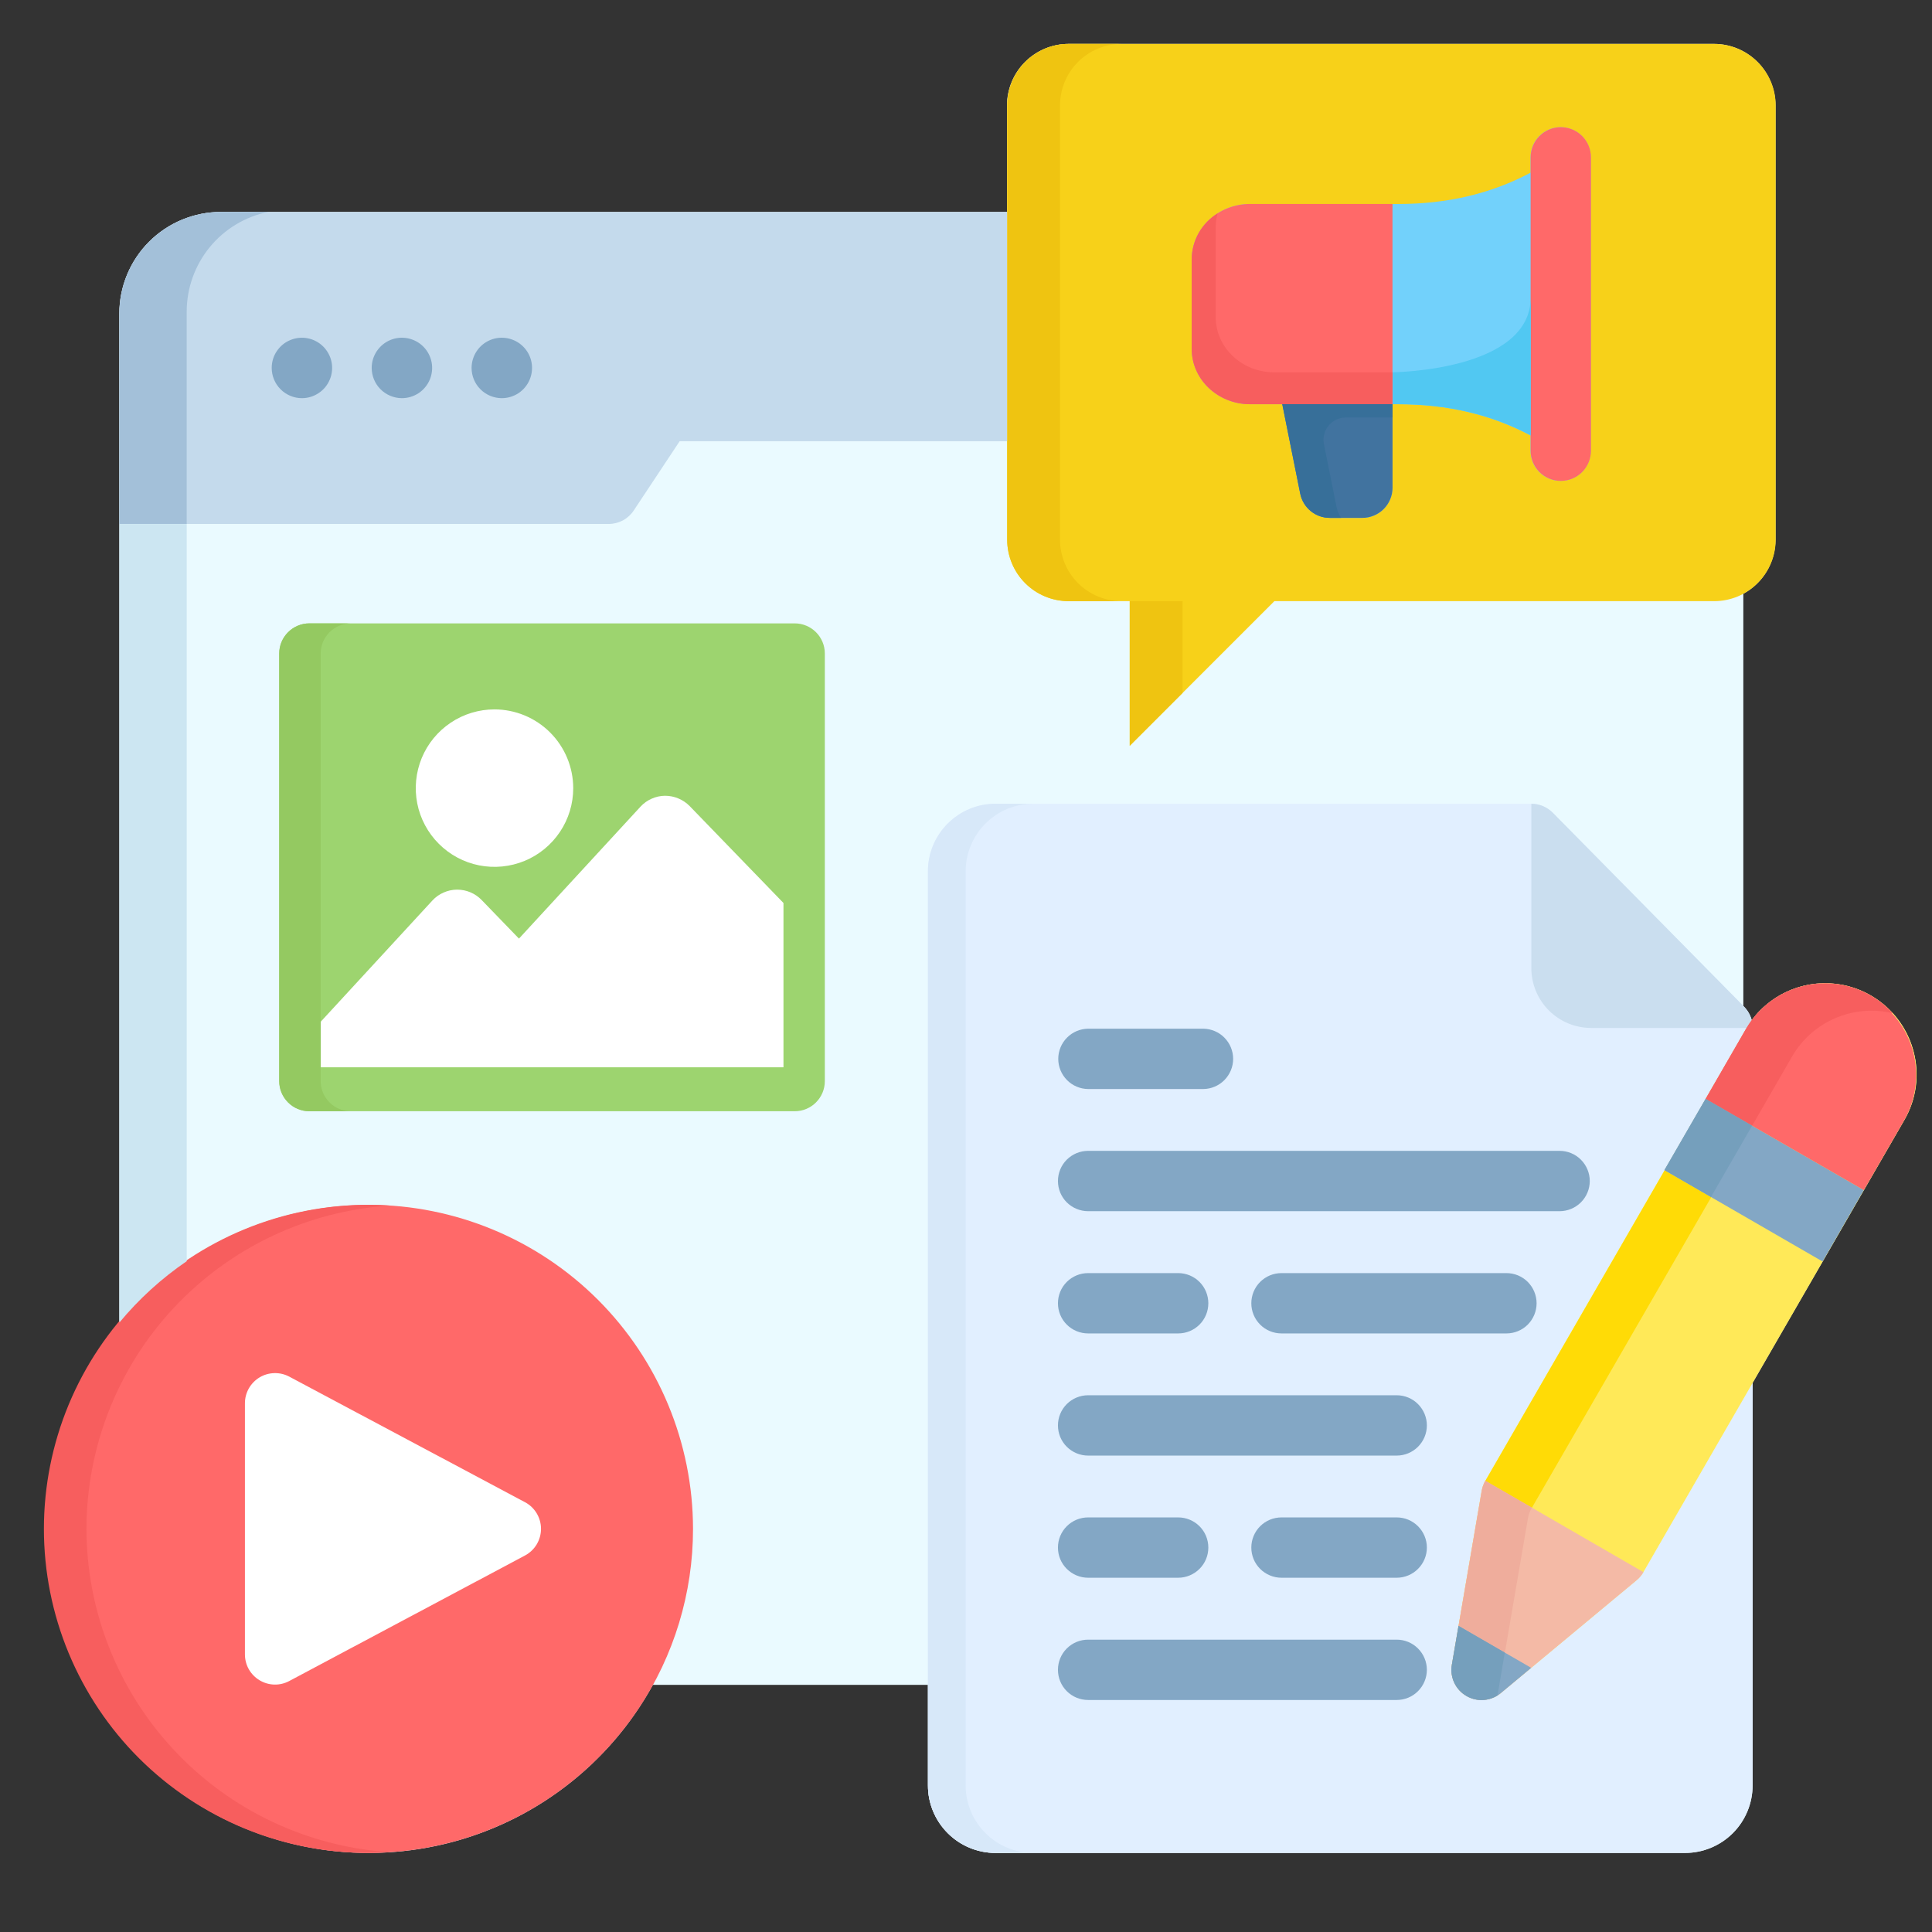 <?xml version="1.0" encoding="UTF-8"?> <svg xmlns="http://www.w3.org/2000/svg" width="44" height="44" viewBox="0 0 44 44" fill="none"><rect x="0" y="0" width="44" height="44" fill="#333333" stroke="none"/><path d="M43.575 23.933C43.473 23.555 43.267 23.213 42.98 22.947C42.693 22.681 42.337 22.501 41.952 22.429C41.567 22.356 41.169 22.393 40.805 22.537C40.441 22.68 40.124 22.923 39.892 23.239C39.862 23.122 39.801 23.015 39.717 22.929L39.703 22.914V13.522C39.924 13.402 40.109 13.224 40.238 13.008C40.367 12.792 40.435 12.545 40.436 12.293V2.398C40.435 2.028 40.287 1.673 40.025 1.411C39.763 1.149 39.408 1.001 39.038 1H24.332C23.961 1.001 23.606 1.149 23.344 1.411C23.082 1.673 22.934 2.028 22.933 2.398V4.827H5.029C4.416 4.828 3.829 5.071 3.395 5.505C2.962 5.938 2.718 6.526 2.717 7.139V30.118C2.062 30.91 1.58 31.83 1.301 32.819C1.022 33.808 0.952 34.844 1.097 35.861C1.242 36.879 1.597 37.855 2.141 38.726C2.685 39.598 3.405 40.347 4.255 40.924C5.105 41.502 6.066 41.895 7.077 42.08C8.088 42.264 9.127 42.235 10.126 41.995C11.125 41.755 12.063 41.308 12.879 40.684C13.696 40.061 14.373 39.273 14.868 38.372H21.134V40.663C21.134 41.07 21.296 41.461 21.584 41.749C21.872 42.037 22.263 42.199 22.671 42.2H38.377C38.785 42.199 39.176 42.037 39.464 41.749C39.752 41.461 39.914 41.07 39.915 40.663V31.491L43.366 25.512C43.504 25.276 43.593 25.015 43.629 24.744C43.665 24.473 43.647 24.197 43.575 23.933Z" fill="#EAFAFF"></path><path d="M37.425 35.803C37.385 35.873 37.332 35.935 37.27 35.987L34.178 38.557C34.07 38.647 33.937 38.701 33.797 38.713C33.657 38.725 33.517 38.694 33.395 38.624C33.274 38.553 33.176 38.447 33.117 38.32C33.057 38.193 33.038 38.051 33.062 37.912L33.742 33.949C33.755 33.869 33.783 33.792 33.824 33.722L39.765 23.43C39.804 23.364 39.846 23.3 39.891 23.238C39.861 23.121 39.801 23.014 39.716 22.928L35.358 18.509C35.294 18.445 35.218 18.393 35.134 18.358C35.05 18.323 34.96 18.305 34.869 18.305H22.67C22.262 18.305 21.872 18.467 21.584 18.756C21.295 19.044 21.133 19.434 21.133 19.842V40.662C21.133 41.07 21.295 41.461 21.584 41.749C21.872 42.037 22.262 42.199 22.67 42.199H38.377C38.785 42.199 39.175 42.037 39.464 41.749C39.752 41.461 39.914 41.07 39.914 40.662V31.491L37.425 35.803Z" fill="#E1EFFF"></path><path d="M21.992 40.662V19.842C21.993 19.434 22.155 19.044 22.443 18.756C22.731 18.467 23.122 18.305 23.529 18.305H22.67C22.262 18.305 21.872 18.467 21.584 18.756C21.295 19.044 21.133 19.434 21.133 19.842V40.662C21.133 41.07 21.295 41.46 21.584 41.748C21.872 42.037 22.262 42.199 22.67 42.199H23.529C23.122 42.199 22.731 42.037 22.443 41.748C22.155 41.46 21.993 41.07 21.992 40.662Z" fill="#D7E8F9"></path><path d="M24.336 1H39.042C39.412 1.001 39.767 1.149 40.029 1.411C40.291 1.673 40.439 2.028 40.44 2.398V12.293C40.439 12.663 40.291 13.018 40.029 13.28C39.767 13.543 39.412 13.69 39.042 13.691H29.023L25.729 16.985V13.691H24.336C23.965 13.69 23.61 13.543 23.348 13.281C23.086 13.019 22.939 12.663 22.938 12.293V2.398C22.939 2.028 23.086 1.673 23.348 1.411C23.61 1.149 23.965 1.001 24.336 1Z" fill="#F7D119"></path><path d="M26.932 13.691H25.729V16.985L26.932 15.782V13.691ZM24.141 12.293V2.398C24.142 2.028 24.289 1.673 24.551 1.411C24.813 1.149 25.169 1.001 25.539 1H24.336C23.965 1.001 23.61 1.149 23.348 1.411C23.086 1.673 22.939 2.028 22.938 2.398V12.293C22.939 12.663 23.086 13.018 23.348 13.28C23.61 13.543 23.965 13.69 24.336 13.691H25.539C25.169 13.69 24.813 13.543 24.551 13.28C24.289 13.018 24.142 12.663 24.141 12.293Z" fill="#EFC411"></path><path d="M35.543 2.896C35.452 2.896 35.363 2.914 35.28 2.949C35.196 2.983 35.121 3.034 35.057 3.098C34.993 3.162 34.942 3.237 34.908 3.321C34.873 3.404 34.856 3.493 34.856 3.584V3.934C33.954 4.412 32.962 4.646 31.835 4.646H28.471C27.737 4.646 27.141 5.209 27.141 5.903V7.949C27.141 8.642 27.737 9.206 28.471 9.206H29.203L29.612 11.243C29.643 11.399 29.727 11.539 29.85 11.64C29.973 11.74 30.127 11.795 30.286 11.795H31.026C31.116 11.795 31.206 11.778 31.289 11.743C31.372 11.709 31.448 11.658 31.512 11.594C31.576 11.53 31.627 11.455 31.661 11.371C31.696 11.288 31.713 11.198 31.713 11.108V9.206H31.835C32.962 9.206 33.954 9.439 34.856 9.917V10.265C34.856 10.448 34.928 10.622 35.057 10.751C35.186 10.88 35.361 10.952 35.543 10.952C35.725 10.952 35.9 10.88 36.029 10.751C36.157 10.622 36.23 10.448 36.23 10.265V3.584C36.23 3.493 36.212 3.404 36.177 3.321C36.143 3.237 36.092 3.161 36.029 3.098C35.965 3.034 35.889 2.983 35.806 2.949C35.722 2.914 35.633 2.896 35.543 2.896Z" fill="#72D1FB"></path><path d="M8.405 27.439C6.945 27.439 5.518 27.872 4.304 28.683C3.09 29.494 2.144 30.646 1.585 31.995C1.027 33.343 0.88 34.827 1.165 36.259C1.45 37.691 2.153 39.006 3.185 40.038C4.217 41.07 5.532 41.773 6.964 42.057C8.396 42.342 9.88 42.196 11.228 41.637C12.577 41.078 13.729 40.132 14.54 38.919C15.351 37.705 15.784 36.278 15.783 34.818C15.781 32.862 15.002 30.987 13.619 29.603C12.236 28.22 10.361 27.442 8.405 27.439Z" fill="#FF6969"></path><path d="M1.969 34.818C1.972 32.944 2.687 31.14 3.97 29.773C5.253 28.406 7.007 27.578 8.878 27.456C8.72 27.446 8.563 27.44 8.405 27.439C7.434 27.436 6.471 27.625 5.573 27.994C4.675 28.363 3.858 28.907 3.17 29.592C2.482 30.278 1.937 31.092 1.564 31.989C1.192 32.886 1 33.848 1 34.819C1 35.791 1.192 36.752 1.564 37.649C1.937 38.546 2.482 39.361 3.17 40.047C3.858 40.732 4.675 41.275 5.573 41.645C6.471 42.014 7.434 42.203 8.405 42.199C8.564 42.199 8.721 42.192 8.878 42.182C7.007 42.06 5.252 41.232 3.97 39.864C2.687 38.497 1.972 36.693 1.969 34.818Z" fill="#F75E5E"></path><path d="M22.935 4.828H5.03C4.418 4.828 3.83 5.072 3.397 5.505C2.963 5.939 2.72 6.526 2.719 7.139V11.933H13.861C13.974 11.933 14.086 11.905 14.186 11.852C14.286 11.798 14.371 11.72 14.433 11.626L15.479 10.048H22.935V4.828ZM22.937 2.346C22.936 2.364 22.934 2.381 22.934 2.399C22.935 2.381 22.937 2.364 22.937 2.346Z" fill="#C4DAEC"></path><path fill-rule="evenodd" clip-rule="evenodd" d="M6.877 9.068C7.013 9.068 7.146 9.027 7.259 8.951C7.372 8.876 7.46 8.768 7.512 8.642C7.564 8.517 7.577 8.378 7.551 8.245C7.524 8.112 7.458 7.989 7.362 7.893C7.266 7.797 7.144 7.731 7.01 7.705C6.877 7.678 6.739 7.692 6.613 7.744C6.487 7.795 6.38 7.884 6.304 7.997C6.228 8.109 6.188 8.242 6.188 8.378C6.188 8.561 6.26 8.736 6.39 8.866C6.519 8.995 6.694 9.068 6.877 9.068ZM9.152 9.068C9.288 9.068 9.421 9.028 9.535 8.953C9.648 8.877 9.736 8.77 9.789 8.644C9.841 8.518 9.855 8.38 9.829 8.247C9.802 8.113 9.737 7.99 9.641 7.894C9.545 7.797 9.422 7.732 9.289 7.705C9.155 7.678 9.017 7.691 8.891 7.743C8.765 7.795 8.658 7.883 8.582 7.996C8.506 8.109 8.465 8.242 8.465 8.378C8.465 8.561 8.538 8.736 8.666 8.865C8.795 8.994 8.97 9.067 9.152 9.068ZM11.427 9.068C11.563 9.068 11.697 9.028 11.81 8.953C11.923 8.877 12.012 8.77 12.064 8.644C12.116 8.518 12.13 8.38 12.104 8.247C12.078 8.113 12.012 7.99 11.916 7.894C11.82 7.797 11.697 7.732 11.564 7.705C11.431 7.678 11.292 7.691 11.166 7.743C11.04 7.795 10.933 7.883 10.857 7.996C10.781 8.109 10.741 8.242 10.74 8.378C10.74 8.561 10.812 8.736 10.941 8.865C11.07 8.995 11.245 9.067 11.427 9.068Z" fill="#83A7C5"></path><path d="M11.957 34.212L6.588 31.352C6.483 31.296 6.366 31.269 6.248 31.272C6.129 31.275 6.013 31.308 5.912 31.369C5.81 31.43 5.726 31.517 5.667 31.62C5.609 31.723 5.578 31.84 5.578 31.958V37.678C5.578 37.797 5.609 37.914 5.667 38.017C5.726 38.12 5.81 38.206 5.912 38.267C6.013 38.328 6.129 38.362 6.248 38.365C6.366 38.368 6.483 38.34 6.588 38.284L11.957 35.425C12.067 35.366 12.159 35.279 12.223 35.172C12.287 35.065 12.321 34.943 12.321 34.818C12.321 34.694 12.287 34.572 12.223 34.465C12.159 34.358 12.067 34.27 11.957 34.212H11.957Z" fill="white"></path><path d="M18.098 14.197H7.046C6.667 14.197 6.359 14.505 6.359 14.884V24.621C6.359 25 6.667 25.308 7.046 25.308H18.098C18.478 25.308 18.785 25 18.785 24.621V14.884C18.785 14.505 18.478 14.197 18.098 14.197Z" fill="#9DD46F"></path><path d="M7.303 24.621V14.884C7.303 14.702 7.376 14.527 7.505 14.398C7.634 14.27 7.808 14.197 7.991 14.197H7.046C6.864 14.197 6.689 14.27 6.561 14.399C6.432 14.527 6.359 14.702 6.359 14.884V24.621C6.359 24.803 6.432 24.978 6.561 25.107C6.689 25.236 6.864 25.308 7.046 25.308H7.99C7.808 25.308 7.633 25.235 7.505 25.107C7.376 24.978 7.303 24.803 7.303 24.621Z" fill="#94C961"></path><path d="M11.262 16.156C10.907 16.156 10.56 16.261 10.266 16.458C9.971 16.655 9.741 16.935 9.605 17.263C9.47 17.591 9.434 17.951 9.503 18.299C9.572 18.647 9.743 18.966 9.994 19.217C10.245 19.468 10.564 19.639 10.912 19.708C11.26 19.777 11.62 19.741 11.948 19.606C12.276 19.47 12.556 19.24 12.753 18.945C12.95 18.651 13.055 18.304 13.055 17.949C13.054 17.474 12.865 17.018 12.529 16.682C12.193 16.346 11.737 16.157 11.262 16.156Z" fill="white"></path><path d="M43.577 23.933C43.471 23.536 43.249 23.18 42.94 22.909C42.63 22.638 42.248 22.464 41.84 22.41C41.433 22.357 41.018 22.425 40.65 22.606C40.281 22.788 39.974 23.075 39.768 23.43L33.827 33.722C33.786 33.793 33.758 33.87 33.744 33.95L33.065 37.913C33.041 38.051 33.06 38.194 33.12 38.321C33.179 38.448 33.276 38.554 33.398 38.624C33.52 38.695 33.66 38.726 33.8 38.714C33.94 38.702 34.073 38.647 34.181 38.558L37.272 35.988C37.335 35.936 37.387 35.874 37.428 35.803L43.368 25.513C43.506 25.277 43.596 25.015 43.632 24.744C43.667 24.473 43.649 24.197 43.577 23.933Z" fill="#FFE958"></path><path d="M36.238 23.411H39.783C39.819 23.351 39.856 23.294 39.897 23.238C39.867 23.121 39.807 23.014 39.722 22.928L35.364 18.509C35.3 18.445 35.224 18.393 35.14 18.358C35.056 18.323 34.966 18.305 34.875 18.305V22.048C34.875 22.409 35.019 22.756 35.274 23.012C35.53 23.267 35.876 23.411 36.238 23.411Z" fill="#CADEEF"></path><path d="M26.832 35.932H24.781C24.599 35.932 24.424 35.859 24.295 35.73C24.166 35.602 24.094 35.427 24.094 35.245C24.094 35.062 24.166 34.888 24.295 34.759C24.424 34.63 24.599 34.558 24.781 34.558H26.832C27.014 34.558 27.189 34.63 27.318 34.759C27.447 34.888 27.519 35.062 27.519 35.245C27.519 35.427 27.447 35.602 27.318 35.73C27.189 35.859 27.014 35.932 26.832 35.932ZM31.809 38.716H24.781C24.599 38.716 24.424 38.644 24.295 38.515C24.166 38.386 24.094 38.211 24.094 38.029C24.094 37.847 24.166 37.672 24.295 37.543C24.424 37.414 24.599 37.342 24.781 37.342H31.809C31.991 37.342 32.166 37.414 32.294 37.543C32.423 37.672 32.496 37.847 32.496 38.029C32.496 38.211 32.423 38.386 32.294 38.515C32.166 38.644 31.991 38.716 31.809 38.716ZM31.809 35.932H29.185C29.003 35.932 28.828 35.859 28.699 35.73C28.57 35.602 28.498 35.427 28.498 35.245C28.498 35.062 28.57 34.888 28.699 34.759C28.828 34.63 29.003 34.558 29.185 34.558H31.809C31.991 34.558 32.166 34.63 32.294 34.759C32.423 34.888 32.496 35.062 32.496 35.245C32.496 35.427 32.423 35.602 32.294 35.73C32.166 35.859 31.991 35.932 31.809 35.932ZM26.832 30.368H24.781C24.599 30.368 24.424 30.296 24.295 30.167C24.166 30.038 24.094 29.863 24.094 29.681C24.094 29.499 24.166 29.324 24.295 29.195C24.424 29.066 24.599 28.994 24.781 28.994H26.832C27.014 28.994 27.189 29.066 27.318 29.195C27.447 29.324 27.519 29.499 27.519 29.681C27.519 29.863 27.447 30.038 27.318 30.167C27.189 30.296 27.014 30.368 26.832 30.368ZM31.809 33.15H24.781C24.599 33.15 24.424 33.077 24.295 32.949C24.166 32.82 24.094 32.645 24.094 32.463C24.094 32.281 24.166 32.106 24.295 31.977C24.424 31.848 24.599 31.776 24.781 31.776H31.809C31.991 31.776 32.166 31.848 32.294 31.977C32.423 32.106 32.496 32.281 32.496 32.463C32.496 32.645 32.423 32.82 32.294 32.949C32.166 33.077 31.991 33.15 31.809 33.15ZM34.308 30.368H29.185C29.003 30.368 28.828 30.296 28.699 30.167C28.57 30.038 28.498 29.863 28.498 29.681C28.498 29.499 28.57 29.324 28.699 29.195C28.828 29.066 29.003 28.994 29.185 28.994H34.308C34.49 28.994 34.665 29.066 34.794 29.195C34.922 29.324 34.995 29.499 34.995 29.681C34.995 29.863 34.922 30.038 34.794 30.167C34.665 30.296 34.49 30.368 34.308 30.368ZM35.519 27.584H24.781C24.599 27.584 24.424 27.511 24.295 27.383C24.166 27.254 24.094 27.079 24.094 26.897C24.094 26.715 24.166 26.54 24.295 26.411C24.424 26.282 24.599 26.21 24.781 26.21H35.519C35.701 26.21 35.876 26.282 36.004 26.411C36.133 26.54 36.206 26.715 36.206 26.897C36.206 27.079 36.133 27.254 36.004 27.383C35.876 27.511 35.701 27.584 35.519 27.584ZM27.404 24.802H24.781C24.6 24.8 24.427 24.727 24.3 24.598C24.173 24.469 24.101 24.296 24.101 24.115C24.101 23.934 24.173 23.76 24.3 23.632C24.427 23.503 24.6 23.43 24.781 23.428H27.404C27.585 23.43 27.758 23.503 27.885 23.632C28.012 23.76 28.084 23.934 28.084 24.115C28.084 24.296 28.012 24.469 27.885 24.598C27.758 24.727 27.585 24.8 27.404 24.802Z" fill="#83A7C5"></path><path d="M35.546 10.952C35.456 10.952 35.367 10.934 35.283 10.9C35.2 10.865 35.124 10.815 35.06 10.751C34.997 10.687 34.946 10.611 34.911 10.528C34.877 10.444 34.859 10.355 34.859 10.265V3.583C34.859 3.401 34.932 3.227 35.061 3.098C35.189 2.969 35.364 2.896 35.546 2.896C35.729 2.896 35.903 2.969 36.032 3.098C36.161 3.227 36.233 3.401 36.233 3.583V10.265C36.233 10.447 36.161 10.622 36.032 10.751C35.903 10.88 35.729 10.952 35.546 10.952Z" fill="#FF6969"></path><path d="M37.906 26.649L41.508 28.73L42.447 27.102L38.844 25.025L37.906 26.649Z" fill="#83A7C5"></path><path d="M42.448 27.103L43.366 25.513C43.637 25.036 43.709 24.471 43.566 23.94C43.422 23.41 43.075 22.959 42.599 22.684C42.124 22.409 41.559 22.333 41.028 22.473C40.497 22.613 40.043 22.958 39.765 23.431L38.844 25.027L42.448 27.103Z" fill="#FF6969"></path><path d="M33.827 33.723V33.723C33.786 33.794 33.758 33.87 33.744 33.95L33.065 37.914C33.041 38.052 33.06 38.195 33.12 38.322C33.179 38.449 33.276 38.555 33.398 38.625C33.52 38.695 33.66 38.727 33.8 38.715C33.94 38.703 34.073 38.648 34.181 38.558L37.272 35.989C37.335 35.937 37.387 35.874 37.428 35.804L33.827 33.723Z" fill="#F4BAA6"></path><path d="M33.828 33.726L37.911 26.654L38.971 27.266L34.888 34.338L33.828 33.726Z" fill="#FFDB06"></path><path d="M2.719 7.138V11.932H4.252V7.097C4.252 6.562 4.438 6.044 4.776 5.63C5.115 5.216 5.586 4.932 6.11 4.826H5.031C4.418 4.827 3.83 5.071 3.397 5.504C2.963 5.937 2.719 6.525 2.719 7.138Z" fill="#A3C0D9"></path><path d="M4.252 28.723V11.934H2.719V30.12C3.162 29.585 3.678 29.115 4.252 28.723Z" fill="#CCE6F2"></path><path d="M31.713 4.645H28.471C27.737 4.645 27.141 5.208 27.141 5.902V7.948C27.141 8.641 27.737 9.205 28.471 9.205H31.713L31.713 4.645Z" fill="#FF6969"></path><path d="M29.017 8.479C28.283 8.479 27.687 7.915 27.687 7.222V5.175C27.687 5.068 27.702 4.962 27.731 4.859C27.552 4.969 27.404 5.123 27.301 5.305C27.198 5.488 27.143 5.694 27.141 5.903V7.949C27.141 8.643 27.737 9.206 28.471 9.206H31.713V8.479H29.017Z" fill="#F75E5E"></path><path d="M29.612 11.243C29.643 11.398 29.728 11.538 29.85 11.639C29.973 11.74 30.127 11.795 30.286 11.794H31.026C31.116 11.795 31.206 11.777 31.289 11.742C31.373 11.708 31.448 11.657 31.512 11.594C31.576 11.53 31.627 11.454 31.661 11.371C31.696 11.287 31.714 11.198 31.714 11.108V9.205H29.203L29.612 11.243Z" fill="#41739F"></path><path d="M30.439 11.546L30.152 10.117C30.137 10.044 30.139 9.967 30.157 9.894C30.175 9.821 30.209 9.753 30.257 9.695C30.305 9.637 30.365 9.59 30.433 9.557C30.501 9.525 30.575 9.508 30.651 9.508H31.713V9.205H29.203L29.612 11.243C29.643 11.398 29.727 11.538 29.85 11.639C29.973 11.74 30.127 11.795 30.286 11.794H30.543C30.492 11.72 30.457 11.635 30.439 11.546Z" fill="#376F99"></path><path d="M34.861 9.917V6.773C34.861 8.452 31.719 8.478 31.719 8.478V9.205H31.84C32.967 9.205 33.959 9.439 34.861 9.917Z" fill="#51C8F2"></path><path d="M40.816 24.057C41.041 23.669 41.386 23.364 41.799 23.187C42.212 23.01 42.671 22.971 43.108 23.076C42.888 22.833 42.614 22.646 42.307 22.529C42.001 22.413 41.672 22.37 41.346 22.404C41.02 22.439 40.708 22.55 40.433 22.728C40.158 22.906 39.929 23.147 39.765 23.43L38.844 25.026L39.904 25.637L40.816 24.057Z" fill="#F75E5E"></path><path d="M39.904 25.636L38.844 25.025L37.906 26.649L38.966 27.262L39.904 25.636Z" fill="#759FBC"></path><path d="M33.217 37.027L33.065 37.914C33.041 38.052 33.06 38.195 33.12 38.322C33.179 38.449 33.276 38.555 33.398 38.625C33.52 38.696 33.66 38.727 33.8 38.715C33.94 38.703 34.073 38.648 34.181 38.559L34.872 37.984L33.217 37.027Z" fill="#83A7C5"></path><path d="M33.219 37.027L34.273 37.637L34.798 34.577C34.812 34.497 34.839 34.42 34.88 34.35L34.889 34.335L33.829 33.723V33.723C33.788 33.794 33.76 33.87 33.747 33.95L33.219 37.027L33.219 37.027Z" fill="#EFAD9C"></path><path d="M33.217 37.027L33.065 37.914C33.042 38.045 33.058 38.18 33.11 38.302C33.163 38.424 33.25 38.529 33.361 38.602C33.471 38.676 33.601 38.716 33.734 38.717C33.867 38.718 33.998 38.681 34.11 38.609C34.111 38.586 34.113 38.563 34.117 38.541L34.271 37.636L33.217 37.027Z" fill="#759FBC"></path><path d="M15.707 18.358C15.633 18.283 15.546 18.224 15.449 18.184C15.352 18.143 15.249 18.123 15.144 18.123C15.039 18.124 14.936 18.147 14.84 18.19C14.744 18.232 14.658 18.294 14.587 18.371L11.819 21.376L10.967 20.495C10.895 20.421 10.809 20.362 10.714 20.322C10.619 20.282 10.517 20.261 10.414 20.261H10.404C10.299 20.262 10.196 20.285 10.1 20.328C10.004 20.37 9.918 20.432 9.847 20.509L7.305 23.268V24.307H17.843V20.565L15.707 18.358Z" fill="white"></path></svg> 